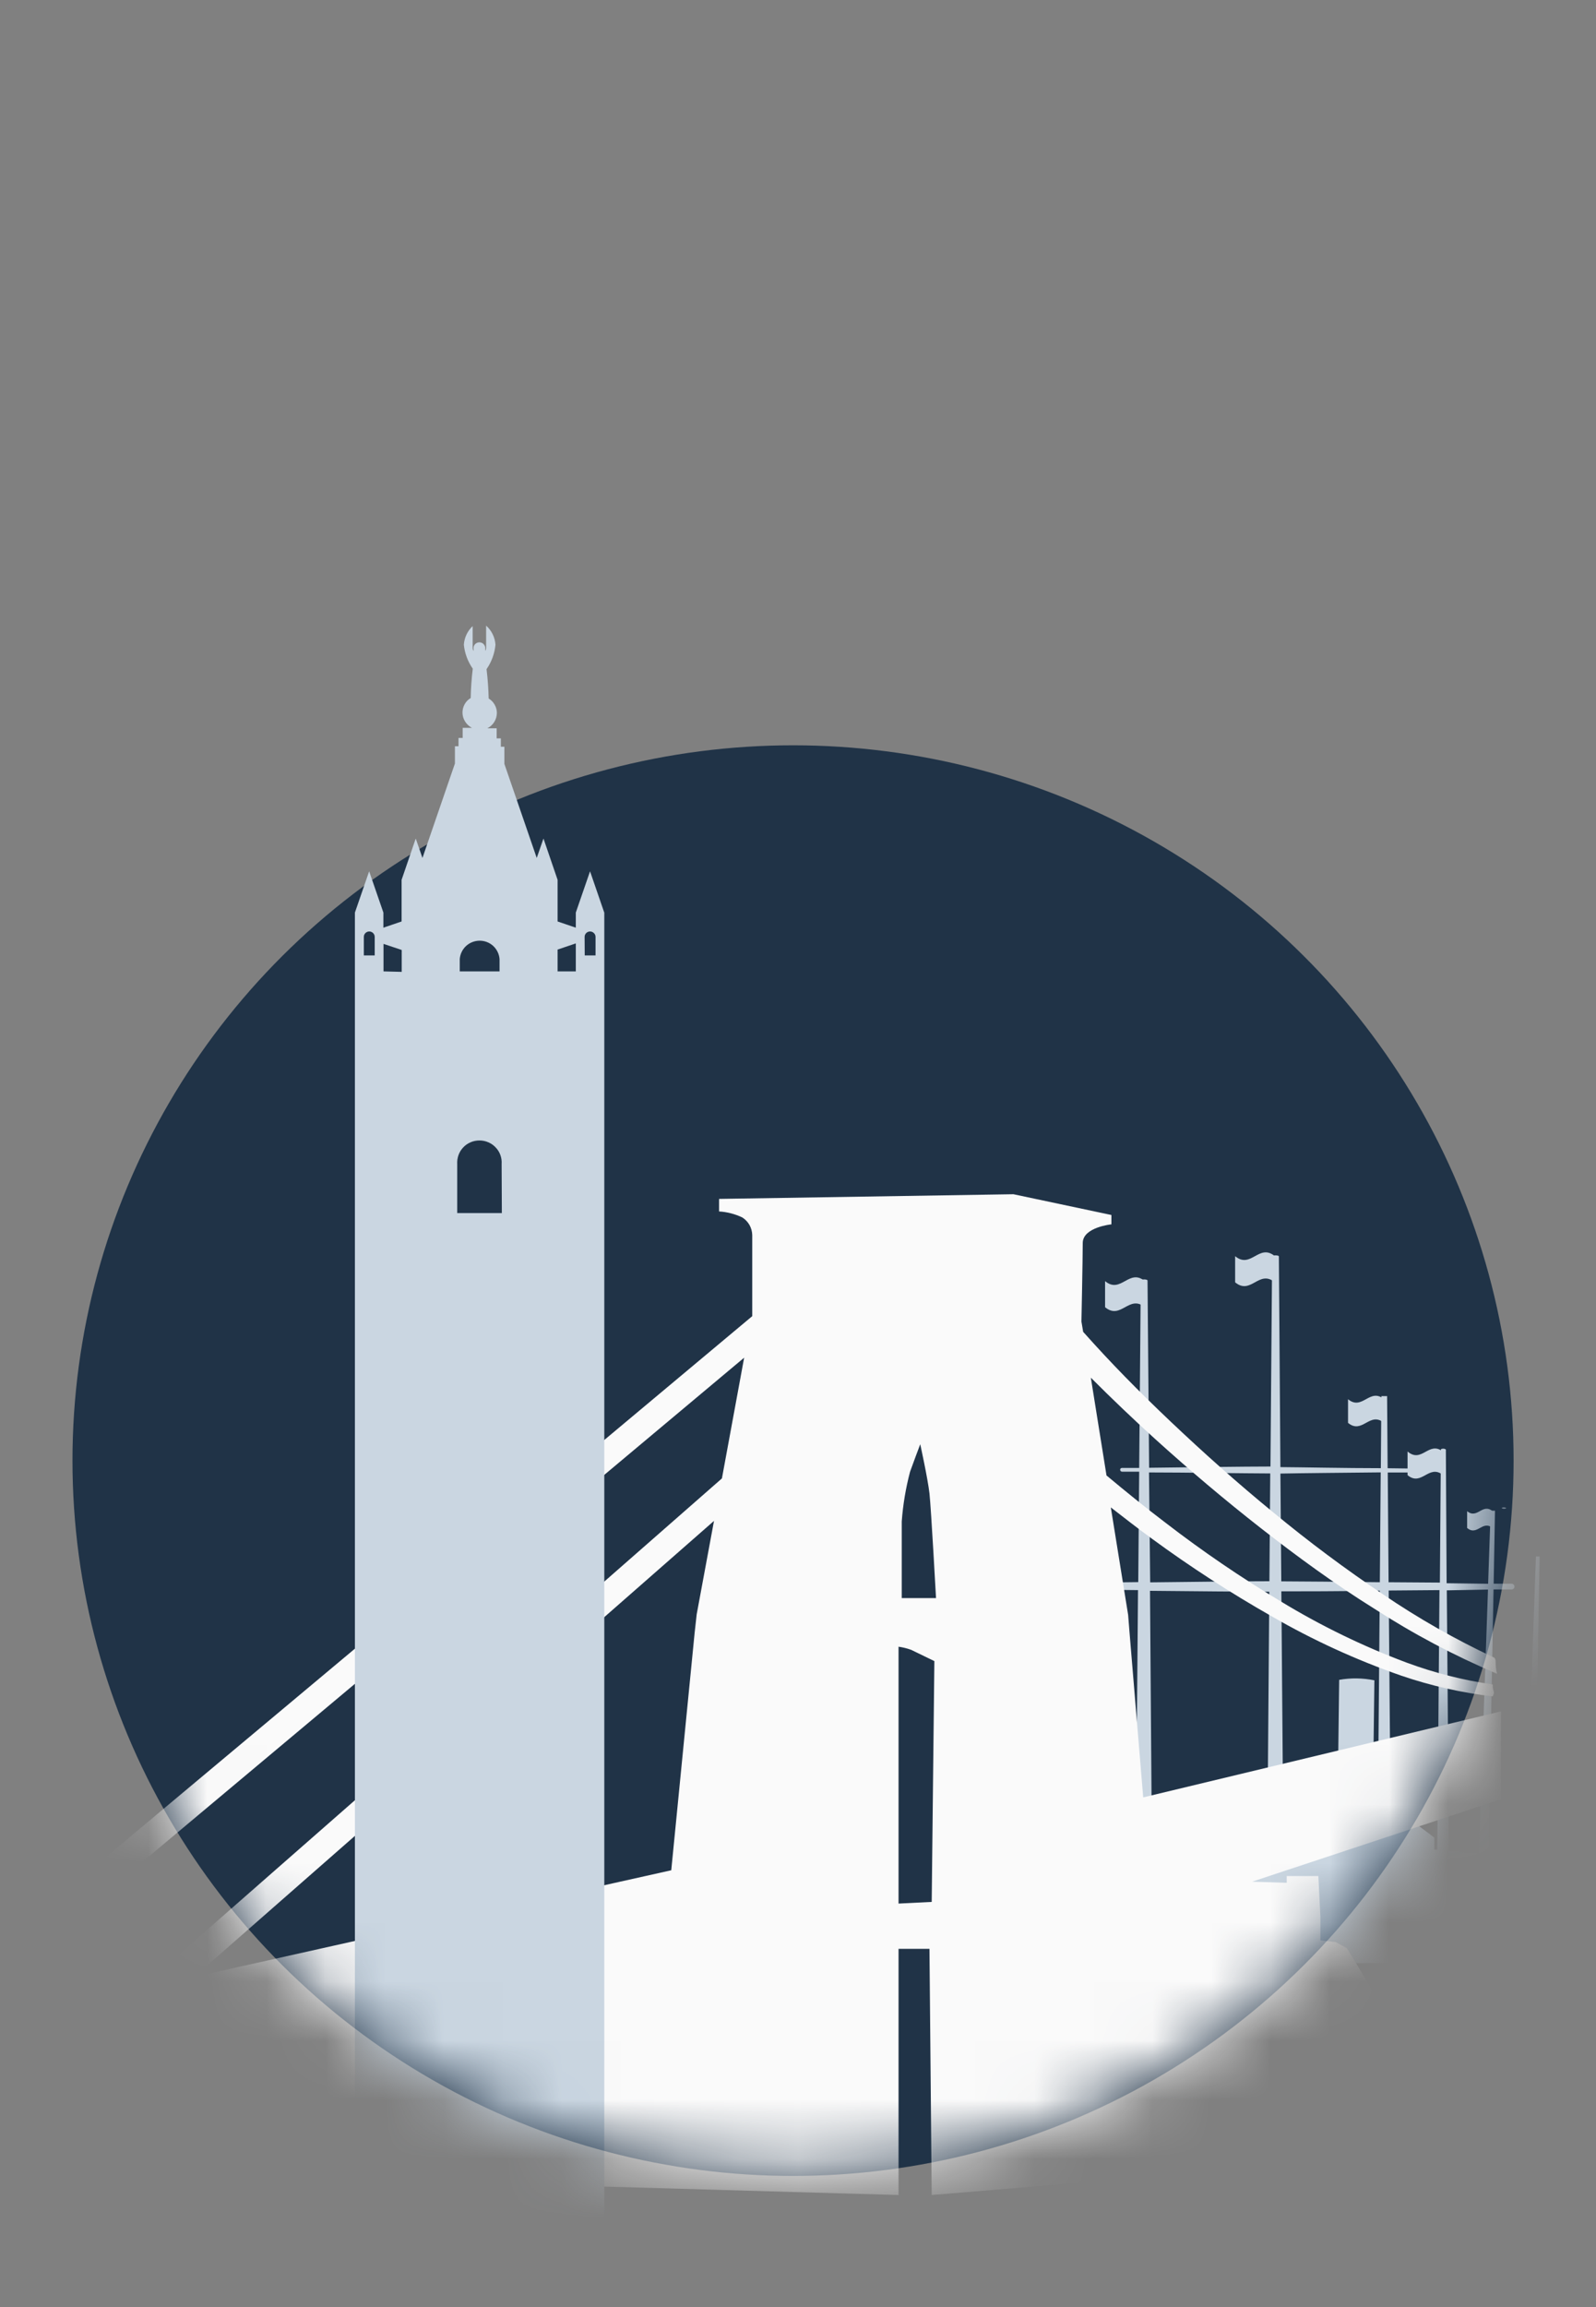 <svg width="27" height="39" viewBox="0 0 27 39" fill="none" xmlns="http://www.w3.org/2000/svg">
<rect x="0" y="0" width="27" height="39" fill="#808080" stroke="none"/>
<ellipse cx="13.416" cy="24.691" rx="12.19" ry="12.092" fill="#203347"/>
<mask id="mask0_63_116978" style="mask-type:alpha" maskUnits="userSpaceOnUse" x="1" y="3" width="25" height="34">
<path fill-rule="evenodd" clip-rule="evenodd" d="M25.606 3.511H3.925V17.103C2.237 19.178 1.227 21.817 1.227 24.691C1.227 31.369 6.684 36.782 13.416 36.782C20.149 36.782 25.606 31.369 25.606 24.691C25.606 22.684 25.114 20.792 24.242 19.126H25.606V3.511Z" fill="#C4C4C4"/>
</mask>
<g mask="url(#mask0_63_116978)">
<path d="M19.368 22.098C19.099 21.877 18.964 22.321 18.695 22.098V21.657C18.964 21.88 19.099 21.434 19.368 21.657V22.098Z" fill="#CAD6E1"/>
<path d="M21.567 21.677C21.298 21.454 21.163 21.9 20.895 21.677V21.235C21.163 21.458 21.298 21.012 21.567 21.235V21.677Z" fill="#CAD6E1"/>
<path d="M23.414 24.053C23.171 23.852 23.048 24.254 22.805 24.053V23.653C23.048 23.854 23.171 23.451 23.414 23.653V24.053Z" fill="#CAD6E1"/>
<path d="M24.414 24.937C24.173 24.739 24.052 25.136 23.812 24.937V24.537C24.056 24.745 24.173 24.345 24.414 24.543V24.937Z" fill="#CAD6E1"/>
<path d="M25.251 25.83C25.078 25.689 24.992 25.973 24.82 25.83V25.546C24.992 25.687 25.078 25.403 25.251 25.546V25.83Z" fill="#CAD6E1"/>
<path d="M27.31 31.328C27.31 31.328 26.596 31.341 25.957 31.348L26.047 26.312H25.984L25.805 31.349C25.608 31.349 25.427 31.349 25.283 31.349H25.182L25.267 26.869H25.572C25.585 26.869 25.597 26.864 25.607 26.855C25.616 26.846 25.621 26.834 25.622 26.821C25.621 26.808 25.616 26.796 25.607 26.787C25.598 26.778 25.585 26.772 25.572 26.772H25.269L25.291 25.538H25.218L25.175 26.773L24.473 26.764L24.46 24.503C24.46 24.503 24.441 24.489 24.418 24.489C24.395 24.489 24.376 24.496 24.376 24.503L24.359 26.753L23.491 26.747L23.477 24.892H24.172C24.176 24.892 24.18 24.891 24.184 24.89C24.188 24.888 24.191 24.886 24.194 24.883C24.197 24.88 24.199 24.876 24.201 24.872C24.202 24.868 24.203 24.864 24.203 24.86C24.203 24.856 24.202 24.852 24.201 24.848C24.199 24.845 24.197 24.841 24.194 24.838C24.191 24.836 24.188 24.833 24.184 24.832C24.18 24.83 24.176 24.829 24.172 24.829L23.475 24.82L23.466 23.601H23.369L23.36 24.819C22.768 24.819 22.015 24.803 21.661 24.801L21.635 21.238C21.635 21.229 21.61 21.221 21.578 21.221C21.545 21.221 21.521 21.229 21.521 21.238L21.493 24.791C21.064 24.791 20.04 24.805 19.44 24.812L19.413 21.646C19.413 21.636 19.388 21.628 19.357 21.628C19.326 21.628 19.299 21.636 19.299 21.646L19.272 24.815H18.982C18.978 24.815 18.973 24.815 18.97 24.817C18.966 24.818 18.962 24.82 18.959 24.823C18.956 24.826 18.954 24.83 18.952 24.833C18.95 24.837 18.95 24.841 18.95 24.845C18.95 24.854 18.953 24.862 18.959 24.868C18.965 24.874 18.973 24.878 18.982 24.878H19.272L19.256 26.745L17.579 26.765C17.566 26.766 17.554 26.771 17.545 26.78C17.536 26.789 17.53 26.802 17.53 26.815C17.53 26.827 17.536 26.84 17.545 26.849C17.554 26.858 17.566 26.863 17.579 26.863L19.252 26.88L19.221 30.616L17.656 30.373L17.578 30.397L17.309 30.49L17.062 30.604C17.062 30.604 17.069 30.825 17.071 30.87C18.146 31.804 18.578 32.778 18.578 33.234L26.191 33.152L27.319 31.52L27.31 31.328ZM25.173 26.871L25.018 31.335C24.883 31.324 24.709 31.308 24.512 31.287L24.476 26.884L25.173 26.871ZM24.352 26.88L24.316 31.268H24.265V31.064L23.976 30.846H23.629L23.526 30.774L23.493 26.887L24.352 26.88ZM21.677 26.901C22.021 26.901 22.671 26.901 23.342 26.889L23.31 30.682H23.222C23.233 29.882 23.251 28.414 23.251 28.405C23.054 28.365 22.852 28.362 22.655 28.397C22.655 28.407 22.636 29.864 22.627 30.665L21.707 30.645L21.677 26.901ZM23.358 24.891L23.343 26.747C22.671 26.739 22.028 26.733 21.676 26.732L21.661 24.91C22.006 24.903 22.765 24.896 23.358 24.89V24.891ZM19.438 24.891C20.04 24.891 21.066 24.907 21.489 24.908L21.475 26.73C21.06 26.73 20.238 26.74 19.458 26.749L19.438 24.891ZM19.455 26.892C20.241 26.9 21.069 26.907 21.473 26.908L21.444 30.642L19.843 30.608V30.716L19.483 30.661L19.455 26.892Z" fill="#CAD6E1"/>
<path d="M25.479 25.494C25.479 25.488 25.463 25.483 25.443 25.483C25.423 25.482 25.407 25.486 25.407 25.492C25.406 25.498 25.422 25.503 25.443 25.504C25.463 25.504 25.479 25.5 25.479 25.494Z" fill="#CAD6E1"/>
<path d="M25.394 28.93L19.34 30.384L19.107 27.577L19.085 27.299L18.792 25.482C19.025 25.662 19.254 25.842 19.49 26.013C20.137 26.487 20.812 26.924 21.51 27.321C22.208 27.724 22.943 28.061 23.705 28.326C24.207 28.498 24.726 28.615 25.253 28.677C25.298 28.582 25.253 28.62 25.253 28.475C24.755 28.404 24.266 28.28 23.794 28.105C23.055 27.828 22.343 27.482 21.669 27.072C20.991 26.665 20.338 26.22 19.713 25.738C19.375 25.482 19.044 25.213 18.719 24.942L18.454 23.289C18.808 23.643 19.171 23.99 19.541 24.325C20.121 24.85 20.72 25.356 21.334 25.836C21.949 26.316 22.59 26.784 23.246 27.192C23.906 27.619 24.602 27.988 25.327 28.295C25.282 28.14 25.327 28.039 25.269 28.017C24.619 27.713 23.995 27.358 23.402 26.955C22.76 26.524 22.14 26.062 21.545 25.57C20.946 25.081 20.369 24.566 19.808 24.035C19.248 23.504 18.792 23.039 18.324 22.514L18.295 22.341C18.295 22.341 18.317 21.282 18.317 21.013C18.317 20.745 18.802 20.697 18.802 20.697V20.539L17.145 20.188L12.165 20.267V20.479C12.301 20.487 12.434 20.522 12.557 20.58C12.608 20.612 12.65 20.657 12.68 20.709C12.709 20.762 12.725 20.82 12.726 20.881V22.249L-0.063 32.944V33.544L12.589 22.951L12.213 24.992L2.358 33.627L-0.102 34.176L0.478 35.276L0.38 35.362L0.657 35.738L0.695 35.703L0.966 36.215L2.823 36.812L7.574 36.888L15.201 37.106V32.944H15.724L15.762 37.106L23.957 36.427L24.527 35.962L24.76 35.712L24.731 35.349L24.39 34.97L23.979 34.474L23.743 34.284L23.552 34.18L23.32 33.819L22.979 33.25L22.787 32.934L22.596 32.83L22.338 32.802V32.403L22.303 31.714H21.768V31.828L21.182 31.809L25.39 30.416L25.394 28.93ZM15.255 25.719C15.276 25.435 15.323 25.154 15.396 24.878C15.431 24.777 15.568 24.414 15.568 24.414C15.568 24.414 15.695 24.992 15.724 25.245C15.752 25.498 15.835 27.015 15.835 27.015H15.255V25.719ZM15.415 27.89L15.807 28.08L15.762 32.151L15.201 32.179V27.837C15.274 27.847 15.346 27.865 15.415 27.89ZM3.285 33.418L12.079 25.71L11.786 27.29L11.751 27.606L11.356 31.616L3.285 33.418Z" fill="#FAFAFA"/>
<path d="M9.982 14.729L9.741 15.427V16.421H9.433V16.052L9.741 15.948V15.682L9.433 15.577V14.873L9.194 14.175L9.08 14.503L8.533 12.914V12.623H8.473V12.482H8.402V12.311H8.245C8.293 12.287 8.334 12.25 8.362 12.204C8.39 12.159 8.405 12.106 8.406 12.053C8.406 12.003 8.393 11.955 8.368 11.912C8.344 11.869 8.309 11.833 8.267 11.808C8.263 11.642 8.251 11.476 8.231 11.312C8.316 11.189 8.368 11.047 8.382 10.899C8.374 10.775 8.317 10.659 8.224 10.576V10.956C8.222 10.974 8.217 10.991 8.208 11.006C8.21 10.997 8.21 10.987 8.208 10.977C8.211 10.963 8.21 10.948 8.207 10.934C8.203 10.919 8.197 10.906 8.187 10.895C8.178 10.883 8.166 10.874 8.153 10.868C8.139 10.862 8.125 10.858 8.11 10.858C8.095 10.858 8.08 10.862 8.067 10.868C8.054 10.874 8.042 10.883 8.032 10.895C8.023 10.906 8.016 10.919 8.013 10.934C8.009 10.948 8.009 10.963 8.012 10.977C8.01 10.987 8.01 10.997 8.012 11.006C8.002 10.991 7.997 10.974 7.996 10.956V10.584C7.908 10.667 7.855 10.779 7.847 10.899C7.862 11.045 7.914 11.184 7.998 11.304C7.978 11.469 7.966 11.634 7.963 11.8C7.92 11.825 7.885 11.861 7.861 11.904C7.837 11.947 7.824 11.996 7.824 12.045C7.824 12.098 7.839 12.151 7.868 12.197C7.896 12.242 7.936 12.279 7.984 12.304H7.827V12.475H7.757V12.615H7.696V12.907L7.147 14.503L7.033 14.175L6.794 14.873V15.577L6.486 15.682V15.427L6.245 14.729L6.004 15.427V39.871H8.641C8.849 39.872 9.055 39.831 9.247 39.752C9.439 39.674 9.613 39.558 9.76 39.413C9.907 39.267 10.024 39.094 10.103 38.904C10.183 38.714 10.223 38.51 10.223 38.304V15.429L9.982 14.729ZM8.451 16.421H7.778V16.211C7.785 16.127 7.823 16.049 7.885 15.991C7.948 15.934 8.03 15.902 8.115 15.902C8.2 15.902 8.282 15.934 8.344 15.991C8.406 16.049 8.444 16.127 8.451 16.211V16.421ZM6.155 15.838C6.155 15.813 6.165 15.79 6.182 15.773C6.199 15.756 6.223 15.746 6.247 15.746C6.271 15.746 6.295 15.756 6.312 15.773C6.329 15.79 6.339 15.813 6.339 15.838V16.151H6.155V15.838ZM6.488 16.421V15.956L6.796 16.059V16.429L6.488 16.421ZM8.49 20.506H7.735V19.679C7.732 19.628 7.739 19.576 7.756 19.528C7.773 19.48 7.8 19.435 7.835 19.398C7.87 19.36 7.913 19.33 7.96 19.31C8.008 19.289 8.059 19.279 8.111 19.279C8.162 19.279 8.214 19.289 8.261 19.31C8.309 19.33 8.351 19.36 8.386 19.398C8.422 19.435 8.449 19.48 8.466 19.528C8.483 19.576 8.49 19.628 8.486 19.679L8.49 20.506ZM9.89 15.838C9.89 15.813 9.9 15.79 9.917 15.773C9.934 15.756 9.958 15.746 9.982 15.746C10.007 15.746 10.03 15.756 10.047 15.773C10.065 15.79 10.075 15.813 10.075 15.838V16.151H9.892L9.89 15.838Z" fill="#CAD6E1"/>
</g>
</svg>
